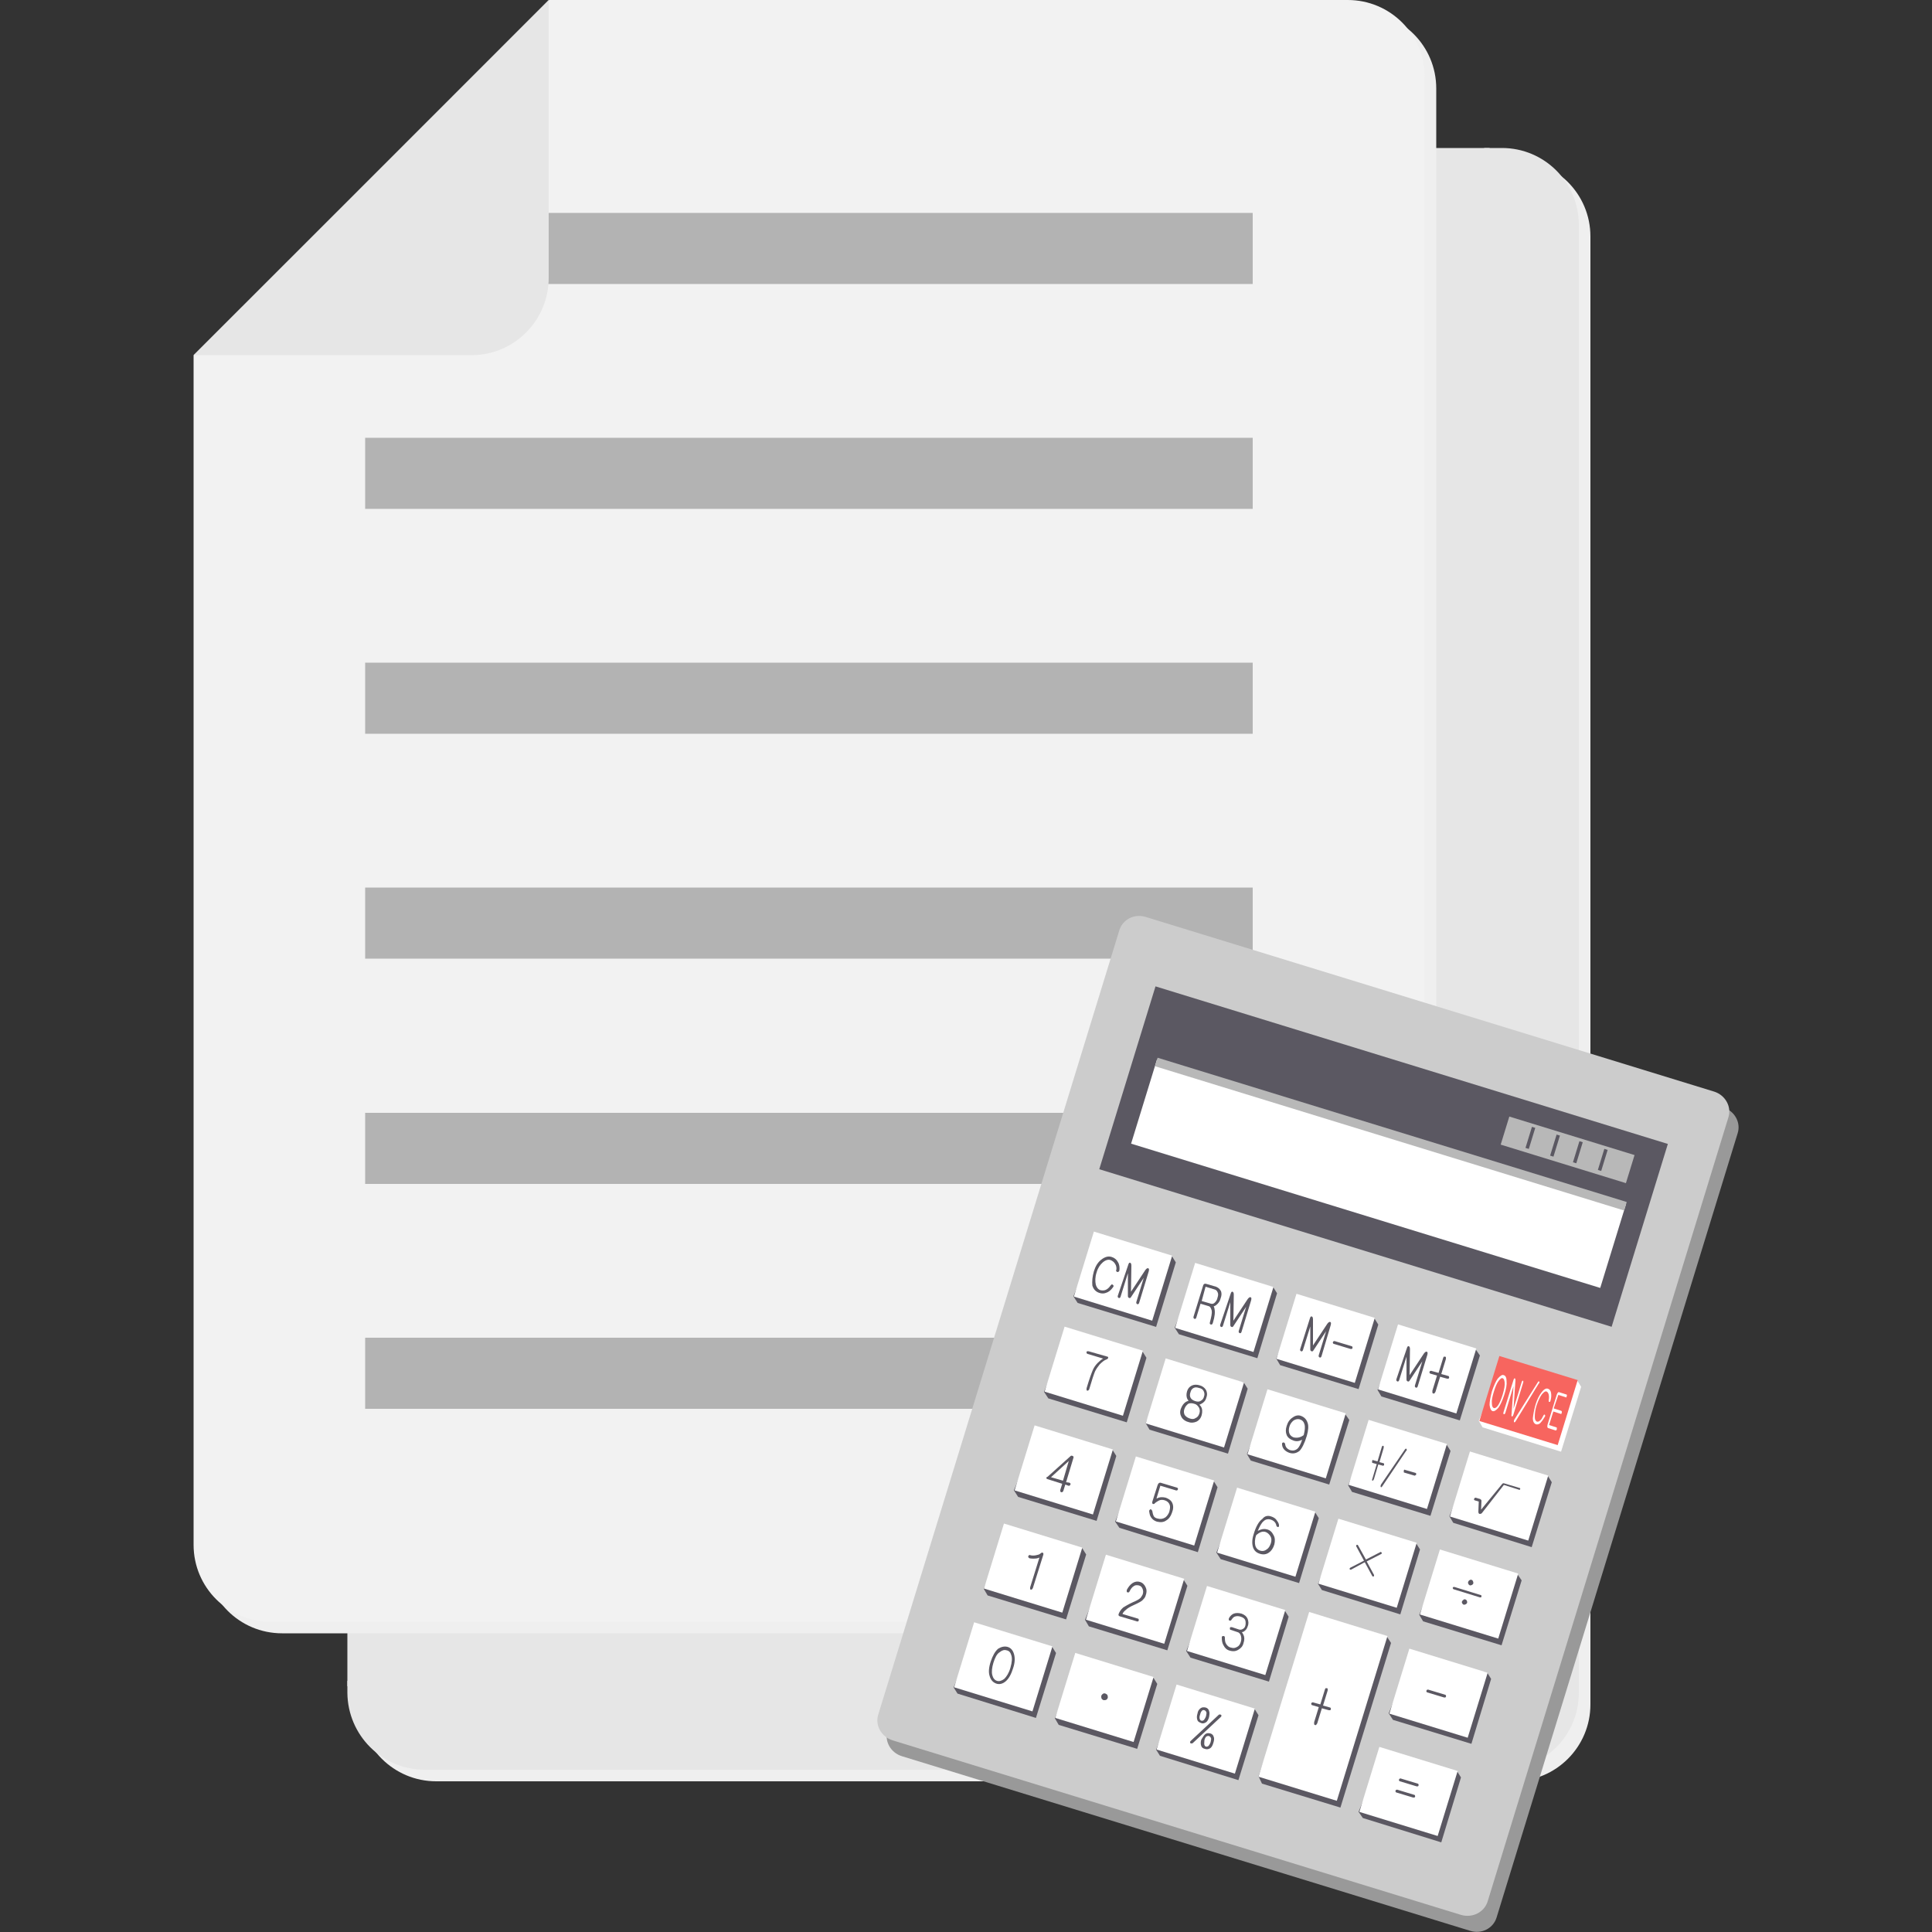 <?xml version="1.0" encoding="utf-8"?>
<!-- Generator: Adobe Illustrator 27.9.0, SVG Export Plug-In . SVG Version: 6.00 Build 0)  -->
<svg version="1.1" id="レイヤー_1" xmlns="http://www.w3.org/2000/svg" xmlns:xlink="http://www.w3.org/1999/xlink" x="0px"
	 y="0px" viewBox="0 0 500 500" style="enable-background:new 0 0 500 500;" xml:space="preserve">
<rect x="0" y="0" width="500" height="500" fill="#333333" stroke="none"/>
<style type="text/css">
	.st0{fill:#E6E6E6;}
	.st1{clip-path:url(#SVGID_00000154407977791674503320000003266210255788208810_);fill:#EFEFEF;}
	.st2{fill:#EFEFEF;}
	.st3{fill:#F2F2F2;}
	.st4{fill:#B3B3B3;}
	.st5{clip-path:url(#SVGID_00000107568701741831169620000003992989536815663000_);fill:#E6E6E6;}
	.st6{fill:#999999;}
	.st7{fill:#CCCCCC;}
	.st8{fill:#5B5862;}
	.st9{fill:#FFFFFF;}
	.st10{fill:#B8B8B8;}
	.st11{fill:#F7655F;}
</style>
<g>
	<path class="st0" d="M89.9,436.4l295.6-2.5V38.3H163.9c-42.6,0-74,37-74,79.7C89.9,118,89.9,436.4,89.9,436.4z"/>
	<g>
		<g>
			<g>
				<g>
					<g>
						<g>
							<g>
								<defs>
									<path id="SVGID_1_" d="M73.1,438h281.2c18.1,0,32.8-14.7,32.8-32.8V6.1h35.2V474H73.1V438z"/>
								</defs>
								<clipPath id="SVGID_00000049224053017889667150000002871628529590347911_">
									<use xlink:href="#SVGID_1_"  style="overflow:visible;"/>
								</clipPath>
								<path style="clip-path:url(#SVGID_00000049224053017889667150000002871628529590347911_);fill:#EFEFEF;" d="M112.9,461
									h278.8c11,0,19.9-8.9,19.9-19.9V61.2c0-11-8.9-19.9-19.9-19.9H184.9l-92,91.9v307.9C93,452.1,101.9,461,112.9,461z"/>
							</g>
						</g>
					</g>
					<g>
						<g>
							<path class="st2" d="M73,422.7h278.8c11,0,19.9-8.9,19.9-19.9V22.9c0-11-8.9-19.9-19.9-19.9H145.1l-92,91.9v307.9
								C53.1,413.8,62,422.7,73,422.7z"/>
						</g>
					</g>
					<g>
						<g>
							<path class="st3" d="M70,419.7h278.8c11,0,19.9-8.9,19.9-19.9V19.9c0-11-8.9-19.9-19.9-19.9H142.1l-92,91.9v307.9
								C50.1,410.8,59,419.7,70,419.7z"/>
						</g>
					</g>
					<g>
						<rect x="94.5" y="55.1" class="st4" width="229.7" height="18.4"/>
						<rect x="94.5" y="113.3" class="st4" width="229.7" height="18.4"/>
						<rect x="94.5" y="171.5" class="st4" width="229.7" height="18.4"/>
						<rect x="94.5" y="229.7" class="st4" width="229.7" height="18.4"/>
						<rect x="94.5" y="288" class="st4" width="229.7" height="18.4"/>
						<rect x="94.5" y="346.2" class="st4" width="229.7" height="18.4"/>
					</g>
					<path class="st0" d="M142,71.9V0L50.2,91.9h71.9C133.1,91.9,142,82.9,142,71.9z"/>
					<g>
						<g>
							<g>
								<defs>
									<path id="SVGID_00000016046879215346887800000015355913905908841111_" d="M70.1,435h281.2c18.1,0,32.8-14.7,32.8-32.8V3.1
										h35.2V471H70.1V435z"/>
								</defs>
								<clipPath id="SVGID_00000177470321233968175050000009072347117145689750_">
									<use xlink:href="#SVGID_00000016046879215346887800000015355913905908841111_"  style="overflow:visible;"/>
								</clipPath>
								<path style="clip-path:url(#SVGID_00000177470321233968175050000009072347117145689750_);fill:#E6E6E6;" d="M109.9,458
									h278.8c11,0,19.9-8.9,19.9-19.9V58.2c0-11-8.9-19.9-19.9-19.9H181.9l-92,91.9v307.9C90,449.1,98.9,458,109.9,458z"/>
							</g>
						</g>
					</g>
				</g>
			</g>
		</g>
		<g>
			<path class="st6" d="M387.3,496.3c-0.9,2.8-3.9,4.3-6.8,3.4l-147.1-45.2c-2.9-0.9-4.6-3.9-3.7-6.7l62.4-203
				c0.9-2.8,3.9-4.3,6.8-3.4L446,286.6c2.9,0.9,4.6,3.9,3.7,6.7L387.3,496.3z"/>
			<path class="st7" d="M385,492.1c-0.9,2.8-3.9,4.3-6.8,3.5L231,450.4c-2.9-0.9-4.6-3.9-3.7-6.7l62.4-203c0.9-2.8,3.9-4.3,6.8-3.4
				l147.1,45.2c2.9,0.9,4.6,3.9,3.7,6.7L385,492.1z"/>
			<g>
				<polygon class="st8" points="291.6,368.1 271.3,361.9 270.2,360.2 276.4,345.1 295.7,349.8 296.7,351.4 				"/>
				<polygon class="st8" points="346.9,467.8 326.6,461.6 325.7,459.7 339.7,419 358.9,423.5 360,425.2 				"/>
				
					<rect x="333.2" y="229.9" transform="matrix(0.294 -0.956 0.956 0.294 -33.256 553.543)" class="st8" width="49.5" height="138.7"/>
				
					<rect x="345.2" y="240.1" transform="matrix(0.294 -0.956 0.956 0.294 -38.298 555.4)" class="st9" width="22.8" height="127"/>
				
					<rect x="358.6" y="229.9" transform="matrix(0.294 -0.956 0.956 0.294 -26.304 551.168)" class="st10" width="2.3" height="127"/>
				
					<rect x="274.2" y="344.2" transform="matrix(0.294 -0.956 0.956 0.294 -139.326 521.101)" class="st9" width="17.6" height="21.2"/>
				<polygon class="st8" points="317.8,376.2 297.5,370 296.5,368.3 302.7,353.2 321.9,357.8 322.9,359.4 				"/>
				
					<rect x="300.3" y="352.3" transform="matrix(0.294 -0.956 0.956 0.294 -128.578 551.887)" class="st9" width="17.6" height="21.2"/>
				<polygon class="st8" points="344,384.2 323.7,378 322.7,376.3 328.9,361.2 348.1,365.9 349.2,367.5 				"/>
				
					<rect x="326.6" y="360.3" transform="matrix(0.294 -0.956 0.956 0.294 -117.621 582.666)" class="st9" width="17.6" height="21.2"/>
				<polygon class="st8" points="370.2,392.3 349.9,386.1 348.9,384.4 355.1,369.3 374.4,373.9 375.4,375.5 				"/>
				
					<rect x="352.8" y="368.3" transform="matrix(0.294 -0.956 0.956 0.294 -106.789 613.284)" class="st9" width="17.6" height="21.2"/>
				<polygon class="st8" points="396.4,400.4 376.1,394.1 375.1,392.4 381.3,377.3 400.6,382 401.6,383.6 				"/>
				
					<rect x="379" y="376.4" transform="matrix(0.294 -0.956 0.956 0.294 -96.023 644.135)" class="st9" width="17.6" height="21.2"/>
				<polygon class="st8" points="299.2,343.4 278.9,337.2 277.8,335.5 284,320.4 303.3,325.1 304.3,326.7 				"/>
				
					<rect x="281.7" y="319.5" transform="matrix(0.294 -0.956 0.956 0.294 -110.339 510.929)" class="st9" width="17.6" height="21.2"/>
				<polygon class="st8" points="325.4,351.5 305.1,345.3 304,343.6 310.2,328.5 329.5,333.1 330.5,334.7 				"/>
				
					<rect x="307.9" y="327.6" transform="matrix(0.294 -0.956 0.956 0.294 -99.578 541.699)" class="st9" width="17.6" height="21.2"/>
				<polygon class="st8" points="351.6,359.5 331.3,353.3 330.3,351.6 336.5,336.5 355.7,341.2 356.7,342.8 				"/>
				
					<rect x="334.1" y="335.6" transform="matrix(0.294 -0.956 0.956 0.294 -88.706 572.393)" class="st9" width="17.6" height="21.2"/>
				<polygon class="st8" points="377.8,367.6 357.5,361.4 356.5,359.7 362.7,344.6 381.9,349.2 383,350.8 				"/>
				
					<rect x="360.4" y="343.6" transform="matrix(0.294 -0.956 0.956 0.294 -77.806 603.099)" class="st9" width="17.6" height="21.2"/>
				<polygon class="st9" points="404,375.7 383.7,369.4 382.7,367.7 388.9,352.6 408.2,357.3 409.2,358.9 				"/>
				
					<rect x="386.6" y="351.7" transform="matrix(0.294 -0.956 0.956 0.294 -67.023 633.946)" class="st11" width="17.6" height="21.2"/>
				<polygon class="st8" points="283.8,393.6 263.5,387.4 262.4,385.7 268.6,370.6 287.9,375.2 288.9,376.8 				"/>
				
					<rect x="266.4" y="369.7" transform="matrix(0.294 -0.956 0.956 0.294 -169.172 531.701)" class="st9" width="17.6" height="21.2"/>
				<polygon class="st8" points="310,401.7 289.7,395.4 288.6,393.8 294.8,378.7 314.1,383.3 315.1,384.9 				"/>
				
					<rect x="292.6" y="377.7" transform="matrix(0.294 -0.956 0.956 0.294 -158.312 562.435)" class="st9" width="17.6" height="21.2"/>
				<polygon class="st8" points="336.2,409.7 315.9,403.5 314.8,401.8 321,386.7 340.3,391.3 341.3,392.9 				"/>
				
					<rect x="318.8" y="385.8" transform="matrix(0.294 -0.956 0.956 0.294 -147.568 593.173)" class="st9" width="17.6" height="21.2"/>
				<polygon class="st8" points="362.4,417.8 342.1,411.5 341.1,409.9 347.3,394.8 366.5,399.4 367.5,401 				"/>
				
					<rect x="345" y="393.8" transform="matrix(0.294 -0.956 0.956 0.294 -136.7 623.904)" class="st9" width="17.6" height="21.2"/>
				<polygon class="st8" points="388.6,425.8 368.3,419.6 367.3,417.9 373.5,402.8 392.7,407.4 393.8,409 				"/>
				
					<rect x="371.2" y="401.8" transform="matrix(0.294 -0.956 0.956 0.294 -125.78 654.57)" class="st9" width="17.6" height="21.2"/>
				<polygon class="st8" points="275.9,419.1 255.6,412.9 254.6,411.2 260.8,396.1 280.1,400.7 281.1,402.3 				"/>
				
					<rect x="258.5" y="395.1" transform="matrix(0.294 -0.956 0.956 0.294 -199.062 542.083)" class="st9" width="17.6" height="21.2"/>
				<polygon class="st8" points="302.1,427.1 281.8,420.9 280.8,419.2 287,404.1 306.3,408.8 307.3,410.4 				"/>
				
					<rect x="284.8" y="403.2" transform="matrix(0.294 -0.956 0.956 0.294 -188.153 572.908)" class="st9" width="17.6" height="21.2"/>
				<polygon class="st8" points="328.4,435.2 308.1,429 307,427.3 313.2,412.2 332.5,416.8 333.5,418.4 				"/>
				
					<rect x="311" y="411.3" transform="matrix(0.294 -0.956 0.956 0.294 -177.442 603.667)" class="st9" width="17.6" height="21.2"/>
				<polygon class="st8" points="380.8,451.3 360.5,445.1 359.4,443.4 365.6,428.3 384.9,432.9 385.9,434.5 				"/>
				
					<rect x="363.3" y="427.4" transform="matrix(0.294 -0.956 0.956 0.294 -155.836 665.152)" class="st9" width="17.6" height="21.2"/>
				<polygon class="st8" points="268.1,444.6 247.8,438.3 246.8,436.7 253,421.5 272.3,426.2 273.3,427.8 				"/>
				
					<rect x="250.7" y="420.6" transform="matrix(0.294 -0.956 0.956 0.294 -228.868 552.686)" class="st9" width="17.6" height="21.2"/>
				<polygon class="st8" points="294.3,452.6 274,446.4 273,444.7 279.2,429.6 298.5,434.2 299.5,435.8 				"/>
				
					<rect x="276.9" y="428.6" transform="matrix(0.294 -0.956 0.956 0.294 -218.045 583.307)" class="st9" width="17.6" height="21.2"/>
				<polygon class="st8" points="320.5,460.7 300.2,454.4 299.2,452.8 305.4,437.6 324.7,442.3 325.7,443.9 				"/>
				
					<rect x="303.1" y="436.7" transform="matrix(0.294 -0.956 0.956 0.294 -207.274 614.156)" class="st9" width="17.6" height="21.2"/>
				<polygon class="st8" points="373,476.8 352.7,470.5 351.6,468.9 357.8,453.7 377.1,458.4 378.1,460 				"/>
				
					<rect x="355.5" y="452.9" transform="matrix(0.294 -0.956 0.956 0.294 -185.69 675.626)" class="st9" width="17.6" height="21.2"/>
				
					<rect x="320" y="430.9" transform="matrix(0.294 -0.956 0.956 0.294 -180.321 639.049)" class="st9" width="44.6" height="21.2"/>
				
					<rect x="401.7" y="280.6" transform="matrix(0.294 -0.956 0.956 0.294 2.024 597.758)" class="st10" width="7.6" height="33.9"/>
				<g>
					
						<rect x="393.3" y="294.1" transform="matrix(0.293 -0.956 0.956 0.293 -1.602 586.902)" class="st8" width="5.7" height="0.9"/>
					
						<rect x="399.5" y="296.1" transform="matrix(0.294 -0.956 0.956 0.294 0.649 593.943)" class="st8" width="5.7" height="0.9"/>
					
						<rect x="405.7" y="297.9" transform="matrix(0.293 -0.956 0.956 0.293 3.42 601.356)" class="st8" width="5.7" height="0.9"/>
					
						<rect x="412" y="299.8" transform="matrix(0.293 -0.956 0.956 0.293 6.204 608.806)" class="st8" width="5.7" height="0.9"/>
				</g>
				<path class="st8" d="M260.7,426.2c0.8,0.2,1.4,0.8,1.7,1.8c0.3,1,0.3,2.2-0.2,3.7c-0.5,1.6-1.1,2.7-1.9,3.4
					c-0.8,0.7-1.7,0.9-2.5,0.6s-1.4-0.9-1.7-2c-0.3-0.9-0.2-2.2,0.3-3.7c0.5-1.5,1.1-2.6,1.9-3.3C259.1,426.2,259.9,426,260.7,426.2
					z M257.1,430.3c-0.4,1.3-0.5,2.4-0.3,3.2c0.2,0.8,0.6,1.3,1.2,1.5s1.2,0,1.9-0.5c0.6-0.6,1.2-1.5,1.6-2.9s0.5-2.5,0.2-3.3
					c-0.2-0.7-0.6-1.1-1.2-1.2c-0.6-0.2-1.2,0-1.8,0.5C258,428,257.5,429,257.1,430.3z"/>
				<path class="st8" d="M267.3,411c-0.1,0.1-0.1,0.2-0.2,0.3c-0.1,0.1-0.2,0.1-0.3,0.1c-0.1,0-0.2-0.1-0.2-0.2s0-0.2,0-0.4l2.4-7.7
					c-0.2,0.1-0.4,0.1-0.6,0.2c-0.7,0.1-1.3,0.1-1.9,0c-0.1,0-0.2-0.1-0.3-0.2c-0.1-0.1-0.1-0.2-0.1-0.3c0-0.1,0.1-0.2,0.2-0.3
					c0.1-0.1,0.2-0.1,0.4,0c0.4,0.1,0.9,0.1,1.4,0s0.9-0.2,1.1-0.4c0.2-0.2,0.4-0.3,0.6-0.3c0.2,0.1,0.3,0.3,0.2,0.6L267.3,411z"/>
				<path class="st8" d="M293.3,414.6c1-0.4,1.6-0.8,1.9-1.1c0.2-0.3,0.4-0.6,0.5-0.8c0.2-0.5,0.2-1,0-1.5s-0.5-0.8-1-0.9
					s-0.9-0.1-1.3,0.2c-0.5,0.3-0.8,0.8-1.1,1.4c-0.1,0.1-0.1,0.2-0.2,0.2s-0.2,0-0.3,0c-0.1,0-0.2-0.1-0.2-0.2s0-0.2,0-0.4
					c0.4-0.8,0.9-1.4,1.5-1.8s1.3-0.5,1.9-0.3c0.7,0.2,1.2,0.7,1.5,1.4c0.3,0.6,0.3,1.3,0,2.1c-0.1,0.4-0.3,0.7-0.7,1.1
					c-0.3,0.4-1.1,0.8-2.4,1.4c-0.9,0.4-1.6,0.8-2.1,1.3c-0.4,0.3-0.7,0.7-0.8,1l4,1.2c0.1,0,0.2,0.1,0.2,0.2s0,0.2,0,0.3
					c0,0.1-0.1,0.2-0.2,0.2s-0.2,0.1-0.3,0l-4.4-1.3c-0.3-0.1-0.4-0.3-0.3-0.6c0.2-0.5,0.5-1.1,1.2-1.7
					C291.2,415.7,292,415.2,293.3,414.6z"/>
				<path class="st8" d="M322.9,419c0.2,0.6,0.3,1.2,0,1.9c-0.2,0.7-0.6,1.1-1.1,1.4c-0.1,0-0.3,0.1-0.4,0.1
					c0.1,0.2,0.3,0.4,0.4,0.7c0.3,0.6,0.3,1.3,0,2.2c-0.2,0.8-0.7,1.3-1.4,1.7c-0.7,0.4-1.4,0.4-2.1,0.2c-0.8-0.2-1.3-0.7-1.6-1.3
					c-0.4-0.6-0.5-1.3-0.5-2.1c0-0.2,0-0.3,0.1-0.3c0.1-0.1,0.2-0.1,0.3-0.1c0.1,0,0.2,0,0.3,0.1c0.1,0.1,0.1,0.3,0.1,0.5
					c0,0.6,0.1,1.1,0.3,1.4c0.3,0.5,0.7,0.9,1.3,1c0.6,0.2,1.1,0.1,1.6-0.2c0.4-0.2,0.7-0.6,0.9-1.2c0.2-0.6,0.2-1.2,0-1.8
					c-0.2-0.4-0.4-0.7-0.8-0.8l-1.8-0.6c-0.1,0-0.2-0.1-0.2-0.2s0-0.2,0-0.3c0-0.1,0.1-0.2,0.2-0.2s0.2,0,0.3,0l1.8,0.6
					c0.3,0.1,0.7,0.1,1-0.1c0.4-0.2,0.6-0.5,0.7-0.9s0.1-0.9,0-1.3s-0.5-0.8-1.2-1c-0.6-0.2-1.1-0.2-1.6,0c-0.4,0.2-0.6,0.5-0.8,0.8
					c-0.1,0.1-0.1,0.2-0.2,0.2s-0.2,0-0.3,0c-0.1,0-0.2-0.1-0.2-0.3c0-0.1,0-0.2,0.1-0.4c0.3-0.5,0.7-0.9,1.2-1.1
					c0.6-0.2,1.2-0.2,2,0C322.1,417.9,322.6,418.3,322.9,419z"/>
				<path class="st8" d="M276.7,383.7c0.1,0,0.2,0.1,0.3,0.2c0.1,0.1,0.1,0.2,0,0.3c0,0.1-0.1,0.2-0.2,0.3c-0.1,0-0.2,0-0.3,0
					l-0.8-0.3l-0.5,1.6c0,0.1-0.1,0.2-0.2,0.3c-0.1,0.1-0.2,0.1-0.3,0.1c-0.2-0.1-0.3-0.1-0.3-0.3c0-0.1,0-0.2,0-0.3l0.5-1.6
					l-3.8-1.2c-0.1,0-0.2-0.1-0.2-0.1c-0.1-0.1-0.1-0.1-0.1-0.2s0.1-0.2,0.1-0.2c0-0.1,0.1-0.1,0.2-0.1l6-5.4c0.1-0.1,0.3-0.1,0.5,0
					s0.3,0.2,0.2,0.5l-1.9,6.3L276.7,383.7z M276.6,378.1l-4.6,4.2l3.1,0.9L276.6,378.1z"/>
				<path class="st8" d="M299.6,384.3c0.2-0.5,0.5-0.7,1-0.5l4,1.2c0.1,0,0.2,0.1,0.2,0.2c0.1,0.1,0.1,0.2,0,0.3
					c0,0.1-0.1,0.2-0.2,0.2s-0.2,0.1-0.3,0l-4-1.2l-1,3.3h0.1c0.7-0.4,1.5-0.4,2.3-0.2c0.8,0.3,1.4,0.7,1.7,1.4
					c0.3,0.7,0.3,1.5-0.1,2.5c-0.3,0.9-0.8,1.6-1.5,2c-0.7,0.5-1.5,0.5-2.4,0.3c-0.6-0.2-1.1-0.5-1.5-1.1c-0.3-0.4-0.4-0.9-0.5-1.6
					c0-0.1,0-0.2,0.1-0.3c0.1-0.1,0.1-0.1,0.2-0.2c0.1,0,0.2,0,0.3,0.1c0.1,0.1,0.1,0.2,0.2,0.3c0.1,0.6,0.2,1,0.4,1.4
					c0.2,0.3,0.5,0.5,1,0.6c0.7,0.2,1.4,0.1,2-0.3c0.5-0.4,0.8-0.9,1-1.4c0.2-0.8,0.3-1.4,0.1-1.9c-0.2-0.5-0.6-0.9-1.2-1.1
					s-1.2-0.2-1.7,0.1c-0.5,0.3-0.8,0.5-0.9,0.6s-0.1,0.2-0.2,0.2s-0.2,0.1-0.3,0c-0.1,0-0.2-0.1-0.2-0.2s0-0.2,0-0.3L299.6,384.3z"
					/>
				<path class="st8" d="M328.8,392.4c0.7,0.2,1.2,0.5,1.5,0.9s0.6,0.8,0.7,1.3c0,0.1,0,0.3,0,0.4c-0.1,0.1-0.1,0.2-0.2,0.2
					s-0.2,0-0.3-0.1c-0.1-0.1-0.2-0.2-0.2-0.4c-0.2-0.8-0.8-1.3-1.7-1.5c-0.5-0.1-1.1,0-1.6,0.5c-0.5,0.4-1,1.3-1.5,2.5
					c0.1,0,0.1-0.1,0.2-0.1c0.8-0.4,1.5-0.5,2.2-0.3c0.8,0.2,1.3,0.7,1.7,1.5c0.4,0.7,0.4,1.5,0.2,2.4c-0.3,1-0.8,1.7-1.4,2.1
					c-0.7,0.5-1.5,0.6-2.4,0.3c-0.9-0.3-1.4-0.8-1.7-1.6c-0.3-0.9-0.3-2,0.1-3.3c0.6-2.1,1.4-3.5,2.3-4.1
					C327.3,392.3,328.1,392.2,328.8,392.4z M325.1,397.3c-0.4,1.1-0.4,2.1-0.2,2.8c0.2,0.6,0.6,1,1.2,1.2s1.2,0.1,1.7-0.3
					c0.5-0.3,0.8-0.8,1.1-1.6c0.2-0.7,0.2-1.3-0.1-1.8c-0.3-0.5-0.7-0.9-1.2-1.1C326.8,396.2,326,396.5,325.1,397.3z"/>
				<path class="st8" d="M286.6,351.1c0.1,0,0.2,0.1,0.2,0.2s0,0.2-0.1,0.3c-0.1,0.1-0.2,0.2-0.3,0.2c-0.6,0.2-1.2,0.7-1.8,1.3
					c-0.5,0.6-0.9,1.2-1.2,1.8c-0.3,0.7-0.8,2.2-1.5,4.6c0,0.1-0.1,0.2-0.2,0.3c-0.1,0.1-0.2,0.1-0.3,0.1c-0.1,0-0.2-0.1-0.2-0.2
					s0-0.2,0-0.4c0.7-2.4,1.3-4,1.6-4.7c0.3-0.7,0.7-1.3,1.3-1.9c0.5-0.5,1-0.9,1.4-1.1l-4-1.2c-0.2-0.1-0.2-0.1-0.3-0.2
					c0-0.1,0-0.2,0-0.3c0-0.1,0.1-0.2,0.2-0.2s0.2,0,0.3,0L286.6,351.1z"/>
				<path class="st8" d="M307.6,362.5c-0.1-0.1-0.2-0.3-0.3-0.4c-0.3-0.6-0.3-1.3-0.1-2c0.2-0.7,0.6-1.2,1.2-1.5s1.3-0.3,2-0.1
					c0.8,0.2,1.3,0.6,1.7,1.2c0.3,0.6,0.4,1.2,0.1,2c-0.2,0.8-0.7,1.3-1.3,1.6c-0.2,0.1-0.3,0.2-0.5,0.2c0.1,0.2,0.3,0.3,0.4,0.5
					c0.4,0.6,0.4,1.4,0.2,2.2c-0.2,0.8-0.7,1.4-1.3,1.7c-0.7,0.3-1.4,0.4-2.2,0.1c-0.8-0.2-1.4-0.7-1.7-1.2
					c-0.4-0.7-0.5-1.4-0.2-2.2c0.3-0.8,0.7-1.4,1.3-1.8C307.3,362.6,307.4,362.6,307.6,362.5z M306.5,364.7
					c-0.2,0.6-0.1,1.1,0.1,1.5c0.3,0.4,0.7,0.7,1.3,0.9c0.6,0.2,1.1,0.2,1.5-0.1c0.5-0.2,0.8-0.6,1-1.2s0.1-1.1-0.1-1.5
					c-0.3-0.5-0.7-0.9-1.2-1c-0.6-0.2-1.2-0.2-1.6,0C307,363.7,306.7,364.1,306.5,364.7z M308.1,361.7c0.2,0.4,0.6,0.7,1.2,0.9
					c0.6,0.2,1.1,0.2,1.5-0.1c0.4-0.2,0.7-0.6,0.8-1.1c0.2-0.5,0.1-1-0.1-1.4s-0.6-0.7-1.2-0.8c-0.6-0.2-1-0.2-1.4,0
					s-0.7,0.6-0.8,1.1C307.9,360.8,307.9,361.3,308.1,361.7z"/>
				<path class="st8" d="M336.6,366.4c0.9,0.3,1.5,0.9,1.8,1.8c0.3,0.8,0.2,2-0.2,3.4c-0.6,2-1.3,3.3-1.9,3.9
					c-0.8,0.6-1.6,0.8-2.6,0.5c-1.1-0.4-1.8-1.1-1.9-2.1c0-0.2,0-0.3,0-0.4c0.1-0.1,0.2-0.2,0.3-0.2c0.1,0,0.2,0,0.3,0.1
					c0.1,0.1,0.2,0.2,0.2,0.4c0.1,0.7,0.5,1.2,1.3,1.5c0.7,0.2,1.3,0.1,1.9-0.4c0.4-0.4,0.8-1.1,1.2-2.3c-0.8,0.4-1.5,0.5-2.3,0.2
					s-1.4-0.7-1.7-1.4c-0.3-0.7-0.3-1.5,0-2.4c0.3-1,0.8-1.7,1.6-2.2C335.3,366.3,336,366.2,336.6,366.4z M337.4,371.4
					c0.3-1.2,0.4-2.1,0.2-2.8c-0.2-0.7-0.6-1.1-1.3-1.3c-0.5-0.1-1,0-1.5,0.3c-0.5,0.4-0.9,0.9-1.1,1.6s-0.2,1.3,0,1.8
					s0.6,0.8,1.1,1C335.8,372.2,336.6,372,337.4,371.4z"/>
				<g>
					<path class="st8" d="M283.1,329c0.4-1.3,1-2.3,1.9-3s1.8-1,2.7-0.7c0.7,0.2,1.3,0.7,1.6,1.3c0.4,0.6,0.5,1.4,0.4,2.2
						c0,0.1-0.1,0.2-0.2,0.3c-0.1,0.1-0.2,0.1-0.3,0.1c-0.1,0-0.2-0.1-0.3-0.2c-0.1-0.1-0.1-0.2,0-0.3c0.1-0.6,0-1.1-0.3-1.6
						s-0.7-0.8-1.2-1c-0.6-0.2-1.3,0-2,0.6s-1.3,1.5-1.6,2.6c-0.4,1.2-0.4,2.3-0.2,3.2c0.2,0.7,0.6,1.2,1.2,1.4
						c0.5,0.1,1,0.1,1.4-0.1s0.8-0.5,1.2-1.1c0.1-0.1,0.2-0.2,0.3-0.3c0.1,0,0.2,0,0.3,0.1c0.1,0.1,0.2,0.2,0.2,0.3
						c0,0.1-0.1,0.3-0.2,0.4c-0.5,0.7-1.1,1.2-1.8,1.4c-0.5,0.2-1.1,0.2-1.7,0c-0.9-0.3-1.5-0.9-1.8-1.9
						C282.6,331.6,282.7,330.4,283.1,329z"/>
					<path class="st8" d="M292,327.3c0.1-0.4,0.3-0.6,0.5-0.5s0.3,0.3,0.3,0.8l-0.1,6.7l3.7-5.6c0.3-0.4,0.5-0.5,0.7-0.5
						c0.3,0.1,0.3,0.3,0.2,0.8l-2.5,8.2c-0.1,0.3-0.3,0.4-0.5,0.3s-0.3-0.3-0.2-0.6l1.9-6.2l-3.3,5c-0.1,0.2-0.3,0.3-0.5,0.2
						c-0.2-0.1-0.3-0.2-0.3-0.5v-5.9l-1.9,6.1c-0.1,0.3-0.3,0.4-0.5,0.3s-0.3-0.3-0.2-0.6L292,327.3z"/>
				</g>
				<g>
					<path class="st8" d="M312.3,332.3l2.4,0.7l0,0c0.5,0.2,0.9,0.5,1.2,1c0.3,0.5,0.3,1.2,0,2c-0.2,0.8-0.6,1.3-1.1,1.7
						c-0.2,0.2-0.5,0.3-0.7,0.4c0.1,0.2,0.2,0.4,0.2,0.6c0.2,0.8,0.1,2-0.4,3.6c-0.1,0.2-0.1,0.4-0.2,0.4c-0.1,0.1-0.2,0.1-0.3,0.1
						c-0.1,0-0.2-0.1-0.3-0.2c0-0.1,0-0.2,0-0.3c0.4-1.5,0.6-2.5,0.5-3.1c-0.2-0.7-0.4-1.1-0.9-1.2l-2-0.6l-1.1,3.6
						c-0.1,0.3-0.3,0.4-0.5,0.3s-0.3-0.3-0.2-0.6l2.5-8.1C311.5,332.3,311.8,332.1,312.3,332.3z M311,336.7l2.4,0.7
						c0.4,0.1,0.7,0,1-0.3s0.6-0.7,0.7-1.3c0.2-0.6,0.2-1,0-1.4s-0.4-0.6-0.8-0.7L312,333L311,336.7z"/>
					<path class="st8" d="M318.5,334.8c0.1-0.4,0.3-0.6,0.5-0.5s0.3,0.3,0.3,0.8l-0.1,6.7l3.7-5.6c0.3-0.4,0.5-0.5,0.7-0.5
						c0.3,0.1,0.3,0.3,0.2,0.8l-2.5,8.2c-0.1,0.3-0.3,0.4-0.5,0.3s-0.3-0.3-0.2-0.6l1.9-6.2l-3.3,5c-0.1,0.2-0.3,0.3-0.5,0.2
						c-0.2-0.1-0.3-0.2-0.3-0.5V337l-1.9,6.1c-0.1,0.3-0.3,0.4-0.5,0.3s-0.3-0.3-0.2-0.6L318.5,334.8z"/>
				</g>
				<g>
					<path class="st8" d="M339,341.2c0.1-0.4,0.3-0.6,0.5-0.5s0.3,0.3,0.3,0.8v6.7l3.7-5.6c0.3-0.4,0.5-0.5,0.7-0.5
						c0.3,0.1,0.3,0.3,0.2,0.8L342,351c-0.1,0.3-0.3,0.4-0.5,0.3s-0.3-0.3-0.2-0.6l1.9-6.2l-3.3,5c-0.1,0.2-0.3,0.3-0.5,0.2
						c-0.2-0.1-0.3-0.2-0.3-0.5v-5.9l-1.9,6.1c-0.1,0.3-0.3,0.4-0.5,0.3s-0.3-0.3-0.2-0.6L339,341.2z"/>
					<path class="st8" d="M349.8,348.4c0.1,0,0.2,0.1,0.2,0.2s0.1,0.2,0,0.3c0,0.1-0.1,0.2-0.2,0.2s-0.2,0-0.3,0l-4.3-1.3
						c-0.1,0-0.2-0.1-0.2-0.2c-0.1-0.1-0.1-0.2,0-0.3c0-0.1,0.1-0.2,0.2-0.2s0.2-0.1,0.3,0L349.8,348.4z"/>
				</g>
				<g>
					<path class="st8" d="M364.1,348.9c0.1-0.4,0.3-0.6,0.5-0.5s0.3,0.3,0.3,0.8l-0.1,6.7l3.7-5.6c0.3-0.4,0.5-0.5,0.7-0.5
						c0.3,0.1,0.3,0.3,0.2,0.8l-2.5,8.2c-0.1,0.3-0.3,0.4-0.5,0.3s-0.3-0.3-0.2-0.6l1.9-6.2l-3.3,5c-0.1,0.2-0.3,0.3-0.5,0.2
						c-0.2-0.1-0.3-0.2-0.3-0.5v-5.9l-1.9,6.1c-0.1,0.3-0.3,0.4-0.5,0.3s-0.3-0.3-0.2-0.6L364.1,348.9z"/>
					<path class="st8" d="M370.2,355.5c-0.1,0-0.2-0.1-0.2-0.2c-0.1-0.1-0.1-0.2,0-0.3c0-0.1,0.1-0.2,0.2-0.2s0.2-0.1,0.3,0l1.8,0.5
						l1.2-3.9c0.1-0.2,0.1-0.3,0.2-0.3s0.2,0,0.3,0c0.1,0,0.2,0.1,0.2,0.2s0,0.2,0,0.4l-1.2,3.9l1.8,0.5c0.1,0,0.2,0.1,0.2,0.2
						s0.1,0.2,0,0.3c0,0.1-0.1,0.2-0.2,0.2s-0.2,0-0.3,0l-1.8-0.5l-1.2,3.9c-0.1,0.2-0.2,0.3-0.3,0.4c-0.1,0.1-0.2,0.1-0.3,0
						c-0.1,0-0.2-0.1-0.2-0.2s0-0.3,0-0.5l1.2-3.9L370.2,355.5z"/>
				</g>
				<path class="st8" d="M310.7,442.1c0.4-0.3,0.8-0.3,1.3-0.2c0.4,0.1,0.8,0.4,0.9,0.9c0.2,0.4,0.1,1,0,1.6
					c-0.2,0.7-0.5,1.2-0.9,1.4c-0.4,0.2-0.8,0.3-1.2,0.1c-0.5-0.2-0.8-0.4-0.9-0.7c-0.2-0.5-0.2-1.1,0-1.7
					C310,442.8,310.3,442.4,310.7,442.1z M315.4,443.8c0.1-0.1,0.2-0.1,0.4-0.1c0.2,0.1,0.3,0.1,0.3,0.3c0,0.1,0,0.2-0.1,0.3
					l-7.3,6.8c-0.1,0.1-0.3,0.1-0.4,0.1c-0.2,0-0.3-0.1-0.3-0.3c0-0.1,0-0.2,0.1-0.3L315.4,443.8z M310.5,444.9
					c0.1,0.2,0.2,0.4,0.4,0.4c0.2,0.1,0.4,0,0.6-0.1c0.2-0.2,0.4-0.5,0.6-1c0.1-0.5,0.2-0.9,0.1-1.1s-0.2-0.4-0.5-0.5
					s-0.5,0-0.6,0.1c-0.2,0.2-0.4,0.5-0.5,1C310.4,444.2,310.4,444.6,310.5,444.9z M311.9,448.8c0.4-0.3,0.8-0.3,1.3-0.2
					c0.4,0.1,0.8,0.4,0.9,0.9c0.2,0.4,0.1,1-0.1,1.6c-0.2,0.7-0.5,1.2-0.9,1.4c-0.4,0.2-0.8,0.3-1.3,0.1c-0.5-0.1-0.8-0.4-0.9-0.7
					c-0.2-0.5-0.2-1.1,0-1.7C311.3,449.5,311.6,449.1,311.9,448.8z M311.7,451.6c0.1,0.2,0.2,0.4,0.4,0.4c0.2,0.1,0.4,0,0.6-0.1
					c0.2-0.2,0.4-0.5,0.6-1c0.1-0.5,0.2-0.9,0.1-1.1s-0.2-0.4-0.5-0.5c-0.2-0.1-0.5,0-0.7,0.1c-0.2,0.2-0.4,0.5-0.5,1
					C311.7,450.9,311.6,451.3,311.7,451.6z"/>
				<path class="st8" d="M286.1,438.3c0.2,0.1,0.4,0.2,0.5,0.4c0.1,0.2,0.1,0.5,0.1,0.7c-0.1,0.2-0.2,0.4-0.4,0.5
					c-0.2,0.1-0.4,0.1-0.7,0.1c-0.2-0.1-0.4-0.2-0.5-0.4c-0.1-0.2-0.1-0.4-0.1-0.7c0.1-0.2,0.2-0.4,0.4-0.5
					C285.6,438.2,285.8,438.2,286.1,438.3z"/>
				<g>
					<path class="st9" d="M389.2,355.9c0.4,0.1,0.7,0.6,0.7,1.5c0.1,0.9-0.1,2.1-0.6,3.6s-1,2.6-1.5,3.3c-0.6,0.7-1.1,1-1.5,0.9
						s-0.7-0.7-0.8-1.6c0-0.8,0.2-2,0.6-3.5c0.5-1.5,1-2.6,1.5-3.3C388.3,356,388.8,355.7,389.2,355.9z M387.9,357.3
						c-0.5,0.6-0.9,1.6-1.3,2.9s-0.6,2.3-0.5,3c0,0.7,0.2,1.1,0.5,1.2s0.7-0.1,1.1-0.7s0.8-1.5,1.2-2.8c0.4-1.4,0.6-2.4,0.5-3.2
						c-0.1-0.6-0.2-0.9-0.5-1C388.7,356.5,388.3,356.8,387.9,357.3z"/>
					<path class="st9" d="M391.7,357.1c0.1-0.3,0.2-0.4,0.3-0.4c0.1,0,0.2,0.2,0.2,0.5l-0.5,7.4l2.1-6.9c0.1-0.3,0.2-0.4,0.3-0.4
						c0.1,0.1,0.2,0.2,0.1,0.5l-2.5,8.2c-0.1,0.4-0.3,0.6-0.4,0.6s-0.2-0.3-0.1-0.7l0.5-7.2l-2.1,6.9c-0.1,0.3-0.2,0.4-0.4,0.4
						c-0.1,0-0.2-0.2-0.1-0.5L391.7,357.1z"/>
					<path class="st9" d="M398,357.7c0.1-0.1,0.1-0.2,0.2-0.2s0.1,0,0.2,0.1c0,0.1,0,0.2,0,0.2c0,0.1-0.1,0.2-0.2,0.3l-6,9.8
						c-0.1,0.1-0.2,0.2-0.2,0.2c-0.1,0-0.1,0-0.2-0.1c0-0.1,0-0.1,0-0.3c0-0.1,0.1-0.2,0.1-0.3L398,357.7z"/>
					<path class="st9" d="M397.4,363.5c0.4-1.3,0.9-2.3,1.5-3.1c0.6-0.8,1.2-1.2,1.7-1c0.4,0.1,0.7,0.5,0.8,1c0.1,0.6,0.1,1.2-0.1,2
						c0,0.1-0.1,0.2-0.1,0.3c0,0.1-0.1,0.1-0.2,0.1s-0.1,0-0.2-0.1c0-0.1,0-0.2,0-0.3c0.1-0.6,0.1-1.1,0-1.5s-0.3-0.7-0.6-0.8
						c-0.3-0.1-0.7,0.2-1.2,0.8c-0.5,0.7-0.9,1.6-1.3,2.7c-0.4,1.2-0.5,2.3-0.5,3.1c0,0.7,0.2,1,0.5,1.2c0.3,0.1,0.6,0,0.9-0.3
						c0.3-0.2,0.5-0.6,0.8-1.2c0.1-0.2,0.2-0.3,0.2-0.3c0.1,0,0.1,0,0.2,0c0,0.1,0.1,0.2,0.1,0.3c0,0.1-0.1,0.3-0.2,0.4
						c-0.4,0.7-0.8,1.2-1.2,1.6c-0.3,0.2-0.7,0.3-1,0.2c-0.5-0.2-0.8-0.7-0.8-1.6C396.8,366.1,397,364.9,397.4,363.5z"/>
					<path class="st9" d="M402.1,364.5l1.9,0.6c0.1,0,0.1,0.1,0.2,0.2c0,0.1,0,0.2,0,0.3c-0.1,0.1-0.1,0.2-0.1,0.3
						c-0.1,0-0.1,0.1-0.2,0l-1.9-0.6l-1.1,3.5l1.9,0.6c0.1,0,0.1,0.1,0.1,0.2s0,0.2,0,0.3c0,0.1-0.1,0.2-0.1,0.2
						c-0.1,0.1-0.1,0.1-0.2,0.1l-1.9-0.6c-0.3-0.1-0.3-0.4-0.2-0.9l2.4-7.8c0.2-0.5,0.4-0.7,0.6-0.6l1.9,0.6c0.1,0,0.1,0.1,0.1,0.1
						c0,0.1,0,0.2,0,0.3c-0.1,0.1-0.1,0.2-0.1,0.3c-0.1,0.1-0.1,0.1-0.2,0l-1.9-0.6L402.1,364.5z"/>
				</g>
				<g>
					<path class="st8" d="M355.2,378.6c-0.1,0-0.1-0.1-0.1-0.2s0-0.2,0-0.3c0-0.1,0.1-0.2,0.1-0.2c0.1-0.1,0.1-0.1,0.2,0l1.1,0.3
						l1.1-3.7c0.1-0.2,0.1-0.3,0.2-0.3s0.1-0.1,0.2,0c0.1,0,0.1,0.1,0.1,0.1c0,0.1,0,0.2,0,0.4l-1.1,3.7l1.1,0.3l0.1,0.1
						c0,0.1,0,0.2,0,0.3c0,0.1-0.1,0.2-0.2,0.2s-0.1,0.1-0.2,0l-1.1-0.3l-1.1,3.7c-0.1,0.2-0.1,0.3-0.2,0.4s-0.1,0.1-0.2,0.1
						s-0.1-0.1-0.1-0.2s0-0.2,0.1-0.4l1.1-3.7L355.2,378.6z"/>
					<path class="st8" d="M363.6,375.1c0.1-0.1,0.2-0.2,0.2-0.2c0.1,0,0.1,0,0.2,0.1c0,0.1,0.1,0.2,0.1,0.2c0,0.1-0.1,0.2-0.2,0.3
						l-6.2,9.2c-0.1,0.1-0.2,0.2-0.2,0.2c-0.1,0-0.1,0-0.2-0.1c0-0.1,0-0.1,0-0.3c0-0.1,0.1-0.2,0.1-0.3L363.6,375.1z"/>
					<path class="st8" d="M366.4,381.2l0.1,0.1c0,0.1,0,0.2,0,0.3c0,0.1-0.1,0.2-0.2,0.2s-0.1,0.1-0.2,0.1l-2.7-0.8
						c-0.1,0-0.1-0.1-0.1-0.2s0-0.2,0-0.3c0-0.1,0.1-0.2,0.1-0.2c0.1-0.1,0.1-0.1,0.2,0L366.4,381.2z"/>
				</g>
				<path class="st8" d="M357.2,401.7c0.1-0.1,0.2-0.1,0.2,0c0.1,0,0.1,0.1,0.2,0.1c0,0.1,0,0.1,0,0.2s-0.1,0.1-0.2,0.2l-3.7,1.9
					l1.9,3.5c0,0.1,0,0.1,0,0.2s-0.1,0.1-0.1,0.2c-0.1,0-0.1,0-0.2,0s-0.1-0.1-0.2-0.2l-1.9-3.5l-3.5,1.9c-0.1,0-0.2,0.1-0.3,0
					c-0.1,0-0.1-0.1-0.1-0.1c0-0.1,0-0.1,0-0.2s0.1-0.1,0.2-0.2l3.5-1.8l-2-3.7c0-0.1-0.1-0.2,0-0.2c0-0.1,0.1-0.2,0.1-0.2
					c0.1,0,0.1,0,0.2,0s0.1,0.1,0.2,0.2l2,3.6L357.2,401.7z"/>
				<path class="st8" d="M339.6,441.3c-0.1,0-0.2-0.1-0.2-0.2c-0.1-0.1-0.1-0.2,0-0.3c0-0.1,0.1-0.2,0.2-0.2s0.2-0.1,0.3,0l1.8,0.5
					l1.2-3.9c0.1-0.2,0.1-0.3,0.2-0.3s0.2,0,0.3,0c0.1,0,0.2,0.1,0.2,0.2s0,0.2,0,0.4l-1.2,3.9l1.8,0.5c0.1,0,0.2,0.1,0.2,0.2
					s0.1,0.2,0,0.3c0,0.1-0.1,0.2-0.2,0.2s-0.2,0-0.3,0l-1.8-0.5l-1.2,3.9c-0.1,0.2-0.2,0.3-0.3,0.4c-0.1,0.1-0.2,0.1-0.3,0
					c-0.1,0-0.2-0.1-0.2-0.2s0-0.3,0-0.5l1.2-3.9L339.6,441.3z"/>
				<path class="st8" d="M366.9,461.6c0.1,0,0.2,0.1,0.2,0.2s0.1,0.2,0,0.3c0,0.1-0.1,0.2-0.2,0.2s-0.2,0-0.3,0l-4.3-1.3
					c-0.1,0-0.2-0.1-0.2-0.2c-0.1-0.1-0.1-0.2,0-0.3c0-0.1,0.1-0.2,0.2-0.2s0.2-0.1,0.3,0L366.9,461.6z M366,464.5
					c0.1,0,0.2,0.1,0.2,0.2s0.1,0.2,0,0.3c0,0.1-0.1,0.2-0.2,0.2s-0.2,0-0.3,0l-4.3-1.3c-0.1,0-0.2-0.1-0.2-0.2
					c-0.1-0.1-0.1-0.2,0-0.3c0-0.1,0.1-0.2,0.2-0.2s0.2-0.1,0.3,0L366,464.5z"/>
				<path class="st8" d="M374,438.6c0.1,0,0.2,0.1,0.2,0.2s0.1,0.2,0,0.3c0,0.1-0.1,0.2-0.2,0.2s-0.2,0-0.3,0l-4.3-1.3
					c-0.1,0-0.2-0.1-0.2-0.2c-0.1-0.1-0.1-0.2,0-0.3c0-0.1,0.1-0.2,0.2-0.2s0.2-0.1,0.3,0L374,438.6z"/>
				<path class="st8" d="M383.2,412.8c0.1,0,0.1,0.1,0.2,0.1c0,0.1,0,0.2,0,0.3c0,0.1-0.1,0.2-0.2,0.2s-0.2,0-0.2,0l-6.8-2.1
					c-0.1,0-0.1-0.1-0.2-0.2c0-0.1-0.1-0.2,0-0.2c0-0.1,0.1-0.2,0.2-0.2s0.2,0,0.2,0L383.2,412.8z M381.2,409.2
					c0.1,0.2,0.1,0.4,0.1,0.6c-0.1,0.2-0.2,0.3-0.4,0.4c-0.2,0.1-0.4,0.1-0.5,0.1c-0.2-0.1-0.3-0.2-0.4-0.4c-0.1-0.2-0.1-0.4,0-0.6
					s0.2-0.3,0.4-0.4c0.2-0.1,0.4-0.1,0.5,0C381,408.9,381.1,409,381.2,409.2z M379.2,413.9c0.2,0.1,0.3,0.2,0.4,0.3
					c0.1,0.2,0.1,0.4,0.1,0.6c-0.1,0.2-0.2,0.3-0.4,0.4c-0.2,0.1-0.4,0.1-0.5,0.1c-0.2-0.1-0.3-0.2-0.4-0.4c-0.1-0.2-0.1-0.4,0-0.5
					c0.1-0.2,0.2-0.3,0.4-0.4C378.8,413.9,379,413.9,379.2,413.9z"/>
				<path class="st8" d="M383.5,391.6c-0.2,0.2-0.4,0.2-0.6,0.2c-0.2-0.1-0.3-0.2-0.3-0.6l0.1-2.6l-1-0.3c-0.2-0.1-0.3-0.2-0.2-0.4
					c0.1-0.2,0.2-0.3,0.4-0.3l1,0.3c0.1,0,0.2,0,0.2,0.1c0.2,0.1,0.3,0.2,0.3,0.4l-0.1,2.3l5.5-6.7c0.1-0.1,0.3-0.2,0.5-0.1l4,1.2
					c0.1,0,0.2,0.1,0.1,0.3c0,0.2-0.2,0.2-0.4,0.1l-3.8-1.2L383.5,391.6z"/>
			</g>
		</g>
	</g>
</g>
</svg>
